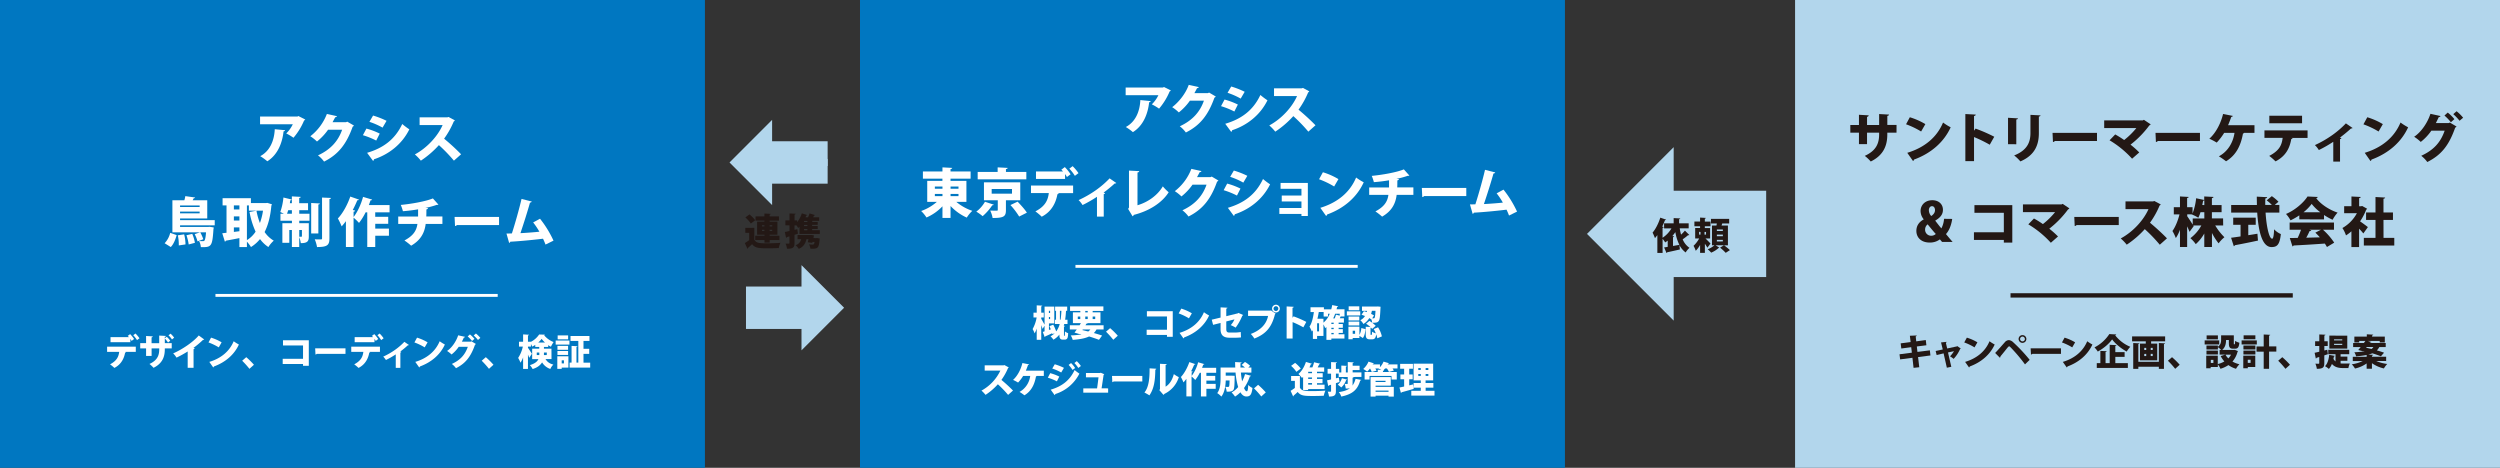 <svg xmlns="http://www.w3.org/2000/svg" viewBox="0 0 2091.23 391.3"><rect x="0" y="0" width="2091.23" height="391.3" fill="#333333" stroke="none"/><defs><style>.cls-1{fill:#0077c1;}.cls-2{fill:#b2d6ec;}.cls-3{fill:#fff;}.cls-4,.cls-5,.cls-7,.cls-8{fill:none;stroke-miterlimit:10;}.cls-4,.cls-5{stroke:#b2d6ec;}.cls-4{stroke-width:11.94px;}.cls-5{stroke-width:5.87px;}.cls-6{fill:#231815;}.cls-7{stroke:#fff;stroke-width:2.43px;}.cls-8{stroke:#231815;stroke-width:3.64px;}</style></defs><title>アセット 2</title><g id="レイヤー_2" data-name="レイヤー 2"><g id="レイヤー_1-2" data-name="レイヤー 1"><rect class="cls-1" width="589.67" height="391.3"/><rect class="cls-1" x="719.38" width="589.67" height="391.3"/><rect class="cls-2" x="1501.56" width="589.67" height="391.3"/><path class="cls-3" d="M255.36,100a1.8,1.8,0,0,1-1,.8,54.21,54.21,0,0,1-8.86,14.43,45.1,45.1,0,0,0-6.06-3.61,27.27,27.27,0,0,0,5.48-7.66H217.54V97.5h31.31l.72-.45Zm-16.84,8.91c-.09.49-.53.84-1.33,1-1,9.4-4.77,19.51-13.59,25a45.5,45.5,0,0,0-5.92-4.28c8.15-4.32,11.71-13,12.16-22.54Z"/><path class="cls-3" d="M296.06,105A2.55,2.55,0,0,1,295,106c-5.22,14.61-12,23.21-23.92,29.17a25.56,25.56,0,0,0-5.08-5.21c10.87-5,17-12.29,20.18-21.42H274.41a47.41,47.41,0,0,1-9.26,9.84,35.36,35.36,0,0,0-5.57-4.41,43.07,43.07,0,0,0,13.85-18.66l8.46,1.87a1.57,1.57,0,0,1-1.51.89c-.67,1.43-1.51,2.81-2.18,4.14h11.27l1-.44Z"/><path class="cls-3" d="M306.5,107.56a59.86,59.86,0,0,1,11.14,4.19l-2.94,5.83a65.21,65.21,0,0,0-11.14-4.49Zm.58,20.27c13.27-3.92,23.25-11,29.4-24.1a59.17,59.17,0,0,0,5.92,4.46c-6.1,12.47-17.19,21-29.62,25.07a1.22,1.22,0,0,1-.75,1.3Zm5-31.18a72,72,0,0,1,11.27,4.41l-3.34,5.7a61,61,0,0,0-11-4.85Z"/><path class="cls-3" d="M380.49,100.7a1.81,1.81,0,0,1-.93.9A70.88,70.88,0,0,1,371.49,116a179.87,179.87,0,0,1,14.21,13.05l-6,5.34a132,132,0,0,0-12.56-13,78.13,78.13,0,0,1-15.1,13,39.14,39.14,0,0,0-5-5.21c10.46-5.66,19.19-15.42,23.2-24.55H351V98.17h23.12l1.11-.32Z"/><path class="cls-3" d="M147.77,196.66c-1,3.6-2.45,7.43-4.9,10l-5.16-3.2a19.33,19.33,0,0,0,4.67-8.69Zm31.85-8.16h-29v1.34H174l1.34-.13,3.43.53a7,7,0,0,1-.22,1.56c-.94,14.61-1.79,15.1-10.56,14.92a12.27,12.27,0,0,0-1.47-5.12c1.34.13,2.49.13,3.16.13a1.63,1.63,0,0,0,1.34-.49c.49-.62,1-2.49,1.33-6.9h-4.85a34.9,34.9,0,0,1,2.58,5.79l-4.85,1.78a30.52,30.52,0,0,0-2.36-6.06l4.45-1.51H144.21V167.53h10a23.1,23.1,0,0,0,.8-3.48l8.2,1.16c-.14.4-.49.62-1.2.67l-.85,1.65h12.2v15.23H150.62v1.38h29Zm-30.07,16.8a35.82,35.82,0,0,0-.8-8.47l5.3-.8a36.44,36.44,0,0,1,1.12,8.42ZM167,171.89H150.62v1.29H167Zm-16.39,6.55H167V177H150.62Zm7.22,26.05a35.85,35.85,0,0,0-1.87-7.7l4.85-1.16a32.49,32.49,0,0,1,2.23,7.48Z"/><path class="cls-3" d="M223.65,169.71l3.83,1.2A4.21,4.21,0,0,1,227,172c-.8,8.86-2.63,16.17-5.66,22.09a24.08,24.08,0,0,0,7.66,7.22,23.67,23.67,0,0,0-4.5,5.34,26.92,26.92,0,0,1-7-6.68,30.1,30.1,0,0,1-7.57,6.68,28.07,28.07,0,0,0-3.39-4.5v4.5h-6.28v-7.48c-4.27.85-8.37,1.65-11.31,2.14a1.05,1.05,0,0,1-.85.8l-2.18-7c1.07-.09,2.27-.27,3.56-.4V171.8h-3.29v-6h23.69v4.06h12.65Zm-23.39,2.09h-4.63v3.43h4.63ZM195.63,181v3.47h4.63V181Zm0,13,4.63-.58V190.2h-4.63Zm10.91-22.14v29a22.87,22.87,0,0,0,7.26-7.08,69.63,69.63,0,0,1-5.08-16.44l5.8-1.11a56.63,56.63,0,0,0,2.89,10.33A50.17,50.17,0,0,0,220,176.21H208.19V171.8Z"/><path class="cls-3" d="M250.32,175.81v3h8.56v5.84h-8.56v2.05h8v11c0,4-1,5.7-6.72,5.7a18.68,18.68,0,0,0-1.3-5v8.24h-6.14V192.42H242v10.69H236.2V186.68h8v-2.05H234.6v-5.84h2.85c-1-.53-2.14-1.06-3-1.42a49.86,49.86,0,0,0,2.63-12.16L244,166.9a1,1,0,0,1-1.15.58l-.4,2.5h1.69v-5.71l7.44.41c-.05.49-.4.75-1.3.93V170h7.4v5.83Zm-9.22,0c-.31,1.07-.66,2.05-1,3h4.06v-3Zm11.45,16.61h-2.23V198c.72,0,1.52,0,1.79,0s.44-.09.44-.49Zm15-22.22c0,.44-.4.76-1.25.89v24.19h-6V169.8Zm1.83-4.95,7.48.32c-.09.49-.4.84-1.29,1v32.82c0,5.66-1.74,7.26-10.38,7.26a28,28,0,0,0-1.91-6.46c2.13.09,4.36.09,5.12.09s1-.22,1-.93Z"/><path class="cls-3" d="M325.87,177.64h-12v3.69h10.87v5.88H313.89v4h11.45v6H313.89v9.4h-6.68v-29h-1.38a50,50,0,0,1-5.52,8.86,43.6,43.6,0,0,0-4.55-4.41v24.54h-6.41V185a54,54,0,0,1-3.56,4.36,56.71,56.71,0,0,0-3.17-6.64c3.92-4,8-11.31,10.38-18.3l7.26,2.54c-.18.4-.67.62-1.38.58-1.11,2.71-2.4,5.43-3.78,8.1l2,.54c-.13.44-.53.8-1.34.89v4.45c3.21-4,6.24-10.6,7.93-16.83l7.62,2.27a1.21,1.21,0,0,1-1.34.58c-.44,1.29-.93,2.62-1.42,4h17.32Z"/><path class="cls-3" d="M370.08,187.3h-14c-.94,7.53-4.19,13.59-12.16,18.22a52,52,0,0,0-5.61-4.37c7-3.74,10.06-7.83,10.86-13.85H333.11v-6.19h16.62v-6c-3.65.63-8.33,1.25-12.7,1.56a35.78,35.78,0,0,0-1.78-5.25c8.6-.81,20.71-2.9,26.86-5.44l4.63,5.17c-.27.22-.67.22-1.42.22a69.13,69.13,0,0,1-9.49,2.54l2.18.13c-.09.54-.44,1-1.33,1.16,0,2.18,0,4-.09,5.88h13.49Z"/><path class="cls-3" d="M380.26,181.47h37.19v6.77H382.22a2.36,2.36,0,0,1-1.6.84Z"/><path class="cls-3" d="M456.32,204.58c-.71-1.87-1.38-3.47-2.09-4.9-9.94,1.21-20.85,2.19-27.35,2.5a1.31,1.31,0,0,1-1,1l-2.22-7.84c1.29,0,2.85,0,4.54-.09,2.63-8.15,6.15-20.53,8.06-28.86l8.55,2.18a1.5,1.5,0,0,1-1.47.89c-2,7.17-5.16,17.19-8,25.57,4.23-.18,11.75-.76,15.85-1.21a58.92,58.92,0,0,0-5.21-7.75l5.75-3.11A90.25,90.25,0,0,1,463,201.29Z"/><line class="cls-4" x1="1390.3" y1="195.65" x2="1470.46" y2="195.65"/><polygon class="cls-2" points="1400.02 123.09 1400.03 268.2 1327.5 195.65 1400.02 123.09"/><rect class="cls-2" x="1392.08" y="146.47" width="72.2" height="98.34" transform="translate(1232.58 1623.83) rotate(-90)"/><line class="cls-5" x1="641.09" y1="135.9" x2="692.3" y2="135.9"/><polygon class="cls-2" points="645.86 100.26 645.86 171.54 610.24 135.9 645.86 100.26"/><rect class="cls-2" x="646.19" y="107.52" width="35.47" height="56.76" transform="translate(528.03 799.82) rotate(-90)"/><line class="cls-5" x1="675.23" y1="257.43" x2="624.01" y2="257.43"/><polygon class="cls-2" points="670.45 293.06 670.45 221.79 706.08 257.42 670.45 293.06"/><rect class="cls-2" x="634.66" y="229.04" width="35.47" height="56.76" transform="translate(909.81 -394.97) rotate(90)"/><path class="cls-6" d="M631,190.57v9.94c1.58,3,4.6,3,10.59,3,3.73,0,8.13-.12,11.24-.4a20.52,20.52,0,0,0-1.4,4.37c-2.42.13-5.74.22-8.85.22-7.57,0-10.84-.06-13.47-3.45-1.18,1.15-2.39,2.24-3.45,3.11a.64.64,0,0,1-.47.71l-2.14-4.75a43,43,0,0,0,3.63-2.45v-6.09h-3.23v-4.16Zm-4.1-11.21a27.34,27.34,0,0,1,4.84,4.85L628.06,187a26.75,26.75,0,0,0-4.57-5.12Zm12.51,6v-.81H632V181h7.42v-2.39l5.28.28c0,.34-.28.55-.9.65V181h7.8v3.6h-7.8v.81h6.49v10.93h-6.49v.87H652v3.63h-8.14v2.11h-4.38v-2.11h-7.76v-3.63h7.76v-.87h-6.17V185.36Zm-2,3.1v.9h2v-.9Zm0,4.72h2v-.93h-2Zm8.54-4.72h-2.15v.9H646Zm0,4.72v-.93h-2.15v.93Z"/><path class="cls-6" d="M679.38,192.56h6.4v3.11h-17v-6c-.37.38-.74.72-1.11,1.06-.32-.56-.84-1.43-1.37-2.21H664.6v3.73l2.33-.59.53,3.85-2.86.9v6.86c0,3.2-.65,4.91-6.27,4.82a16.21,16.21,0,0,0-1.21-4.32c1.09,0,2.27,0,2.7,0s.53-.12.53-.56v-5.49l-2.21.65a.79.79,0,0,1-.62.62l-1-4.94c1.08-.21,2.42-.5,3.88-.84v-4.72h-3.42v-4.13h3.42v-5.8l5.15.21c0,.35-.24.59-.9.69v4.9h2.11v1.46a21.08,21.08,0,0,0,3.95-7.36l4.56,1.4c-.09.28-.4.44-.84.4-.18.5-.4,1-.62,1.5h2.08a31.23,31.23,0,0,0,1.28-3.23l4.66,1.36c-.13.25-.41.37-.87.37-.22.47-.5,1-.81,1.5h5.09v3h-5.81v.87H684v2.48h-4.66v.93H684v2.49h-4.66Zm3.26,6.61.84-.09,2.3.44-.19,1c-.68,7.39-1.46,7.64-7.73,7.51a8.5,8.5,0,0,0-1.15-3.6c1.24.13,2.46.16,3,.16,1.11,0,1.36-.34,1.67-2.24h-1.7l-.22.81-3.79-.53c.22-.81.43-1.68.62-2.55H674.6c-.84,3.79-2.82,6.62-6.43,8.08a16.53,16.53,0,0,0-2.7-3.08,6.87,6.87,0,0,0,4.75-5h-3.07V196.6H678l.87-.07,2.05.41c-.1.31-.38,1.89-.47,2.23Zm-7.26-13.47v-.87h-2.83v.87Zm0,3.41v-.93h-2.83v.93Zm-2.83,2.49v1h2.83v-1Z"/><path class="cls-6" d="M1405.07,191a43.94,43.94,0,0,0,1.12,5.28,32.2,32.2,0,0,0,3.23-3.38l3.72,3.69a1,1,0,0,1-.65.19,2.42,2.42,0,0,1-.46-.06,40.48,40.48,0,0,1-4.48,3.45,15.69,15.69,0,0,0,5.69,7.14,16,16,0,0,0-3.2,3.88,18.22,18.22,0,0,1-5.22-6.21l.38,3.69c-3.89.9-7.92,1.8-10.62,2.36a.75.75,0,0,1-.56.59l-2-4.66c.87-.12,1.89-.27,3-.46v-5.22c-.68.53-1.37,1.06-2.08,1.52a33.53,33.53,0,0,0-2.2-3.07v11.83h-4.38V196.66c-.65.9-1.31,1.76-2,2.54a41.91,41.91,0,0,0-2-4.63c2.46-2.76,5-7.73,6.46-12.51l4.88,1.68c-.13.28-.44.43-.93.37-.69,1.83-1.49,3.66-2.33,5.43l1.21.41a1,1,0,0,1-.93.62v8.32a23.66,23.66,0,0,0,7.45-7.86H1392v-4.19h8v-4.41l5.5.28c0,.38-.28.56-.94.69v3.44h8V191Zm-5.62,14.75,5.31-.93a39.44,39.44,0,0,1-3.35-10.68,36.83,36.83,0,0,1-2.49,3.32l1.46.31c-.06.31-.34.56-.93.66Z"/><path class="cls-6" d="M1426.61,199.45c1.34,1.3,3.6,3.6,4.2,4.25l-2.58,3.48c-.5-.9-1.28-2.11-2.11-3.29v7.61h-4v-6.65a21.73,21.73,0,0,1-3.63,4.94,23.73,23.73,0,0,0-1.86-4.16,23.87,23.87,0,0,0,4.72-6.18H1418v-8.73h4.1v-1.46h-4.75v-3.94h4.75V182l4.85.28c0,.31-.28.49-.87.59v2.48h4.72v3.94h-4.72v1.46h4.41v8.73Zm-5.34-5.5v2.27h1.18V194Zm5.81,2.27V194h-1.27v2.27Zm18.32,9h-3.26a41.7,41.7,0,0,1,4.9,4l-3.5,2.27a40.48,40.48,0,0,0-4.72-4.32l3.23-2h-7l3.17,2a1.11,1.11,0,0,1-.56.22,21.35,21.35,0,0,1-6.27,3.95,28.82,28.82,0,0,0-2.89-2.83,19.48,19.48,0,0,0,5.65-3.35h-2.08V188.64h3.72a16.48,16.48,0,0,0,.32-1.73h-4.91v-3.82h15.24v3.82h-5.8c-.16.55-.37,1.14-.56,1.73h5.31Zm-4.25-12v-1.3h-5v1.3Zm0,4.35v-1.31h-5v1.31Zm0,4.37v-1.3h-5V202Z"/><path class="cls-3" d="M89.59,294.31V290h24v4.31h-8.83l.66.18a.75.75,0,0,1-.75.43c-.79,4.46-3,9.81-9,12.84a31.85,31.85,0,0,0-3.62-3c5.71-3,7.17-6.47,7.66-10.45Zm20.5-9.14a13.36,13.36,0,0,0-1.06-1.7v2.79H92.45V282h15.39a7.37,7.37,0,0,0-1-1l2-1.52a25.41,25.41,0,0,1,3.32,4.1Zm4.52-.67a24.87,24.87,0,0,0-3.15-4.1l1.88-1.42a26.36,26.36,0,0,1,3.34,4Z"/><path class="cls-3" d="M140.55,286.54a20.74,20.74,0,0,0-2.68-3.37v3.88h5.77v4.41h-5.77c0,4.46-.3,11.75-9.44,16.21a25,25,0,0,0-3.4-3.22c8-3.64,8.17-9,8.17-13h-6.38v6.28H122.2v-6.28h-4.91v-4.41h4.91v-6l5.59.34c0,.33-.33.72-1,.85v4.85h6.38v-6.37l5.65.3c0,.37-.34.64-1,.76V283l1.67-1.27A19.22,19.22,0,0,1,142.4,285Zm3.31-2.58a19.09,19.09,0,0,0-2.92-3.47l1.73-1.39a18.68,18.68,0,0,1,3,3.37Z"/><path class="cls-3" d="M157,294a91.46,91.46,0,0,1-9.35,5.16,18.08,18.08,0,0,0-2.8-3.55c7.75-3.37,16.86-9.6,21.41-15l4.56,3.34a1.16,1.16,0,0,1-1,.36,78.7,78.7,0,0,1-8,6.71l1.09.37a1.08,1.08,0,0,1-1,.66v15.61H157Z"/><path class="cls-3" d="M176.54,282.44a39.27,39.27,0,0,1,8.84,3.92L183,290.58a46.91,46.91,0,0,0-8.59-4.13Zm-1.45,20.28c10-3,16.94-9,20.4-17.27a32,32,0,0,0,4.34,2.73c-3.76,8.26-11,14.76-20.89,18.37a1.16,1.16,0,0,1-.57.82Z"/><path class="cls-3" d="M206,298.78a63.19,63.19,0,0,1,6.41,6.34l-3.76,3.4a73.66,73.66,0,0,0-6.08-6.77Z"/><path class="cls-3" d="M258.31,284.62V306h-4.83v-1.52h-17v-4.37h17V289H236.72v-4.38Z"/><path class="cls-3" d="M263.64,291.37H289V296H265a1.62,1.62,0,0,1-1.1.58Z"/><path class="cls-3" d="M293.82,294.31V290h24v4.31H309l.67.18a.77.77,0,0,1-.76.43c-.79,4.46-3,9.81-9,12.84a32.61,32.61,0,0,0-3.61-3c5.7-3,7.16-6.47,7.65-10.45Zm20.49-9.14a13.36,13.36,0,0,0-1.06-1.7v2.79H296.67V282h15.4a7.39,7.39,0,0,0-1-1l2-1.52a25.88,25.88,0,0,1,3.31,4.1Zm4.53-.67a25.52,25.52,0,0,0-3.16-4.1l1.88-1.42a25.79,25.79,0,0,1,3.34,4Z"/><path class="cls-3" d="M342.07,288.57a.9.9,0,0,1-.88.25,82.19,82.19,0,0,1-6.37,5.25,8.27,8.27,0,0,1,.88.3.89.89,0,0,1-.79.52v12.84h-3.86V296.44a72.35,72.35,0,0,1-8.23,4.7,13.94,13.94,0,0,0-2.25-2.82,60.4,60.4,0,0,0,10.05-5.8,52.37,52.37,0,0,0,7.63-6.59Z"/><path class="cls-3" d="M348.84,282.44a39.27,39.27,0,0,1,8.84,3.92l-2.43,4.22a46.6,46.6,0,0,0-8.59-4.13Zm-1.45,20.28c10-3,16.94-9,20.4-17.27a32,32,0,0,0,4.34,2.73c-3.76,8.26-11,14.76-20.89,18.37a1.16,1.16,0,0,1-.57.82Z"/><path class="cls-3" d="M398.09,287.72a1.77,1.77,0,0,1-.76.64C393.62,299,389,304.15,381.42,308a17,17,0,0,0-3.47-3.56c6.9-3.19,11-7.44,13.37-14.33h-7.6a28.64,28.64,0,0,1-6,6.41,24.08,24.08,0,0,0-3.76-2.95c3.91-2.58,7.62-7.86,9.29-13.09l5.77,1.28a1.1,1.1,0,0,1-1,.61c-.46,1-1.19,2.52-1.65,3.43h7.29l.67-.3Zm-5-8a26.31,26.31,0,0,1,3.79,3.73l-2,1.79a26.93,26.93,0,0,0-3.68-3.82Zm5-.76a24.2,24.2,0,0,1,3.73,3.7l-2,1.73a26.79,26.79,0,0,0-3.59-3.76Z"/><path class="cls-3" d="M406.37,298.78a63.19,63.19,0,0,1,6.41,6.34l-3.76,3.4a73.66,73.66,0,0,0-6.08-6.77Z"/><path class="cls-3" d="M461.33,300.38h-5c1.76,2.86,3.92,3.86,6.56,4.62a10.19,10.19,0,0,0-2.52,3.64,12.87,12.87,0,0,1-6.92-5.52c-1.37,2.24-3.74,4.28-7.9,5.58a15.23,15.23,0,0,0-2.34-3.28c4.31-1.3,6.29-3.09,7.17-5h-5.22v-8.77h5.92v-1.46h-3.34v-1.7a19.55,19.55,0,0,1-2.52,1.46c-.28-.64-.67-1.46-1.1-2.22v2.19h-2.49v1c.79,1.06,2.86,4.28,3.28,5l-2.21,3.4c-.25-.76-.64-1.73-1.07-2.73v12h-4.06v-9.65a20.37,20.37,0,0,1-2.19,4.46,24.45,24.45,0,0,0-1.95-4,28,28,0,0,0,3.92-9.47h-3.22v-4.07h3.44v-6.13l4.94.27c0,.3-.27.51-.88.61v5.25h2.49v.06a18.5,18.5,0,0,0,6.87-6.13l4.79.15a.76.76,0,0,1-.6.51,19.21,19.21,0,0,0,7.92,5.68,25.11,25.11,0,0,0-2.25,3.92,17.74,17.74,0,0,1-2.3-1.34v1.49H455v1.46h6.29ZM449,297h2.13v-2.12H449Zm6.9-10.47a18.5,18.5,0,0,1-2.83-3.1,17.85,17.85,0,0,1-2.85,3.1Zm1.51,8.35H455V297h2.34Z"/><path class="cls-3" d="M464.81,288.27v-3.43h11.51v3.43ZM475.47,298v9.47h-5.62v1.06h-3.67V298Zm-.27-8.69v3.28h-8.9V289.3Zm-8.9,7.59v-3.28h8.9v3.28Zm8.93-16.33v3.28h-8.75v-3.28Zm-3.49,20.86h-1.89V304h1.89Zm16.36,1.91h5.59v4.16H476.47v-4.16h1.64v-14l4.95.28c0,.3-.27.51-.85.6v13.09h1.55v-18.1h-6.53v-4.16h15.85v4.16h-5v6.56h4.8V296h-4.8Z"/><line class="cls-7" x1="180.23" y1="247.1" x2="416.32" y2="247.1"/><path class="cls-3" d="M979.41,75.66a1.77,1.77,0,0,1-1,.8,54.73,54.73,0,0,1-8.86,14.43,45.1,45.1,0,0,0-6.06-3.61A27.48,27.48,0,0,0,969,79.62H941.6V73.21h31.31l.71-.45Zm-16.83,8.91c-.09.49-.54.84-1.34,1-1,9.4-4.77,19.51-13.58,24.95a45,45,0,0,0-5.93-4.28c8.15-4.32,11.72-13,12.16-22.54Z"/><path class="cls-3" d="M1017,80.73a2.54,2.54,0,0,1-1.12.94c-5.21,14.61-12,23.21-23.92,29.17a25.24,25.24,0,0,0-5.07-5.21c10.86-5,17-12.29,20.17-21.42H995.35a47.48,47.48,0,0,1-9.27,9.84,35.27,35.27,0,0,0-5.56-4.41c5.65-4.32,11.31-11.4,13.85-18.66l8.46,1.87a1.59,1.59,0,0,1-1.51.89c-.67,1.43-1.52,2.81-2.19,4.14h11.27l1-.44Z"/><path class="cls-3" d="M1024.32,83.27a59.86,59.86,0,0,1,11.14,4.19l-2.94,5.83a65.21,65.21,0,0,0-11.14-4.49Zm.58,20.27c13.27-3.92,23.25-11,29.4-24.1a59.17,59.17,0,0,0,5.92,4.46c-6.1,12.47-17.19,21-29.62,25.07a1.22,1.22,0,0,1-.75,1.3Zm5-31.18a72,72,0,0,1,11.27,4.41l-3.34,5.7a61,61,0,0,0-11-4.85Z"/><path class="cls-3" d="M1095.2,76.41a1.83,1.83,0,0,1-.94.9,70.84,70.84,0,0,1-8.06,14.43,183.46,183.46,0,0,1,14.21,13.05l-6,5.34a130.87,130.87,0,0,0-12.56-13,77.84,77.84,0,0,1-15.1,13,39.14,39.14,0,0,0-5-5.21c10.47-5.66,19.2-15.42,23.21-24.55h-19.25V73.88h23.12l1.11-.32Z"/><path class="cls-3" d="M808.4,168.85h-8.46a41,41,0,0,0,13.4,7.52,26.68,26.68,0,0,0-4.63,5.66,42.69,42.69,0,0,1-13.59-9.71v10h-6.76v-9.75A40.7,40.7,0,0,1,775,181.94a30.33,30.33,0,0,0-4.46-5.43,40.52,40.52,0,0,0,13.14-7.66h-8.06V151.3h12.7v-1.87H772v-6h16.35V140l8.15.44c0,.49-.45.81-1.39,1v2h16.8v6h-16.8v1.87H808.4ZM782,156.06v1.79h6.37v-1.79Zm0,6.19v1.83h6.37v-1.83Zm19.77-6.19h-6.64v1.79h6.64Zm0,8v-1.83h-6.64v1.83Z"/><path class="cls-3" d="M831.31,171.21a1.23,1.23,0,0,1-1.29.49,46.15,46.15,0,0,1-8.06,9.13,37.52,37.52,0,0,0-5.3-3.79,27.08,27.08,0,0,0,7.26-8.28Zm27.22-27.39V150H817.82v-6.19h16.7V140l8.37.44c0,.54-.44.85-1.42,1v2.37Zm-5.08,23.69h-12v8.28c0,5.31-1.83,6.55-11.14,6.55a23.57,23.57,0,0,0-2-6.19c1.34,0,3.21.09,4.41.09,1.65,0,1.91,0,1.91-.67v-8.06H823.07v-15h30.38Zm-23.92-9.44V162h17v-3.92Zm23,23.07a62.47,62.47,0,0,0-7.31-9.62l6-2.85c2.59,2.72,6.11,6.55,7.75,9.22Z"/><path class="cls-3" d="M862.41,161.5v-6.28h35.24v6.32h-13l1,.27a1.15,1.15,0,0,1-1.12.62c-1.16,6.55-4.45,14.39-13.14,18.84a48,48,0,0,0-5.3-4.45c8.38-4.37,10.51-9.49,11.23-15.32Zm30.07-13.41a19,19,0,0,0-1.56-2.49v4.09H866.6v-6.28h22.58a11.15,11.15,0,0,0-1.42-1.42l2.94-2.23a37,37,0,0,1,4.85,6Zm6.64-1a36.28,36.28,0,0,0-4.64-6l2.77-2.1a38.74,38.74,0,0,1,4.9,5.84Z"/><path class="cls-3" d="M933.78,153.08a1.32,1.32,0,0,1-1.29.36,121.11,121.11,0,0,1-9.36,7.7,11.48,11.48,0,0,1,1.29.45,1.3,1.3,0,0,1-1.15.75v18.84h-5.66V164.62a107.43,107.43,0,0,1-12.07,6.9,20.49,20.49,0,0,0-3.3-4.14A89.24,89.24,0,0,0,917,158.87a77,77,0,0,0,11.18-9.67Z"/><path class="cls-3" d="M951.49,171.7c8.9-2.63,16.83-8.38,21.2-15.81a40.18,40.18,0,0,0,4.9,4.94c-5.61,8.86-16.39,15.72-29.22,18.93a1.66,1.66,0,0,1-1,1.16l-3.69-6.15.71-1.2V142.7l8.55.45c0,.53-.44,1-1.42,1.15Z"/><path class="cls-3" d="M1019.19,151a2.64,2.64,0,0,1-1.11.94c-5.21,14.6-12,23.2-23.92,29.17a25.3,25.3,0,0,0-5.08-5.21c10.87-5,17-12.29,20.18-21.43H997.54a47.45,47.45,0,0,1-9.26,9.85,35.36,35.36,0,0,0-5.57-4.41,43.09,43.09,0,0,0,13.86-18.66l8.46,1.87a1.62,1.62,0,0,1-1.52.89c-.66,1.42-1.51,2.8-2.18,4.14h11.27l1-.45Z"/><path class="cls-3" d="M1026.52,153.57a59.05,59.05,0,0,1,11.13,4.19l-2.94,5.83a65.9,65.9,0,0,0-11.13-4.5Zm.58,20.27c13.27-3.92,23.25-11,29.39-24.1a60.73,60.73,0,0,0,5.93,4.45c-6.1,12.47-17.19,21-29.62,25.08a1.2,1.2,0,0,1-.76,1.29Zm5-31.18a71,71,0,0,1,11.27,4.41l-3.35,5.7a60.27,60.27,0,0,0-11-4.86Z"/><path class="cls-3" d="M1094,153v27.7h-5.35v-1.74h-18.48V174h18.48v-5.48h-16.48v-4.94h16.48v-5.66h-17.46V153Z"/><path class="cls-3" d="M1106.59,144.08a57.64,57.64,0,0,1,13,5.75L1116,156a70,70,0,0,0-12.61-6.06Zm-2.14,29.76c14.65-4.46,24.85-13.14,29.93-25.35a45.25,45.25,0,0,0,6.37,4c-5.52,12.12-16.08,21.65-30.64,26.95a1.69,1.69,0,0,1-.85,1.2Z"/><path class="cls-3" d="M1182.29,163h-14c-.93,7.53-4.18,13.59-12.16,18.22a52,52,0,0,0-5.61-4.37c7-3.74,10.07-7.83,10.87-13.85h-16.08v-6.19h16.61v-6c-3.65.63-8.32,1.25-12.69,1.56a35.78,35.78,0,0,0-1.78-5.25c8.59-.81,20.71-2.9,26.86-5.44l4.63,5.17c-.27.22-.67.22-1.43.22a69.38,69.38,0,0,1-9.48,2.54l2.18.13c-.09.54-.45,1-1.34,1.16,0,2.18,0,4-.09,5.88h13.5Z"/><path class="cls-3" d="M1189.35,157.18h37.19V164h-35.23a2.36,2.36,0,0,1-1.6.84Z"/><path class="cls-3" d="M1262.29,180.29c-.71-1.87-1.38-3.47-2.09-4.9-9.93,1.21-20.85,2.19-27.35,2.5a1.28,1.28,0,0,1-1,1L1229.6,171c1.29,0,2.85-.05,4.54-.09,2.63-8.15,6.15-20.53,8.06-28.86l8.56,2.18a1.52,1.52,0,0,1-1.48.89c-2,7.17-5.16,17.19-8,25.57,4.23-.18,11.76-.76,15.85-1.21a58,58,0,0,0-5.21-7.75l5.75-3.11A90.75,90.75,0,0,1,1269,177Z"/><path class="cls-3" d="M890,280c0,.82,0,.91.22.91.39,0,.48,0,.54-.88,0-.45.06-1.49.09-2.76a9.55,9.55,0,0,0,2.64,1.43c-.15,3.21-.24,5.4-3,5.4H889c-2.82,0-2.82-2.4-2.82-4.25a17.14,17.14,0,0,1-5,4.31,17.79,17.79,0,0,0-2.43-2.85,14.91,14.91,0,0,0,3.52-2.61l-1.94.81a6.8,6.8,0,0,0-.22-.75c-2.12,1-4.25,2-5.73,2.58a.71.71,0,0,1-.49.63l-1.64-4.34c.46-.12,1-.27,1.52-.45v-4.71l-1.67,2.64c-.25-.85-.64-2-1.1-3.19v12.33H867.2v-9.47a22.17,22.17,0,0,1-1.73,4.1,24.35,24.35,0,0,0-1.7-3.62,30.13,30.13,0,0,0,3.37-9.71H864.5v-4h2.7v-6.13l4.61.24c0,.3-.24.51-.82.61v5.28h2.13v4H871v1.15c.61,1,2.1,3.68,2.77,4.89V256.45h8.14v14.09h-4.47V276l1.55-.51c-.39-.94-.79-1.86-1.15-2.67l3.21-1.25a45,45,0,0,1,2.46,5.65,18.29,18.29,0,0,0,2.92-6.17h-4v-3.61h.94V260h-.79v-3.55H892.7V260h-1a66.9,66.9,0,0,1-.73,7.44h2v3.61h-2.74c-.12.49-.24,1-.39,1.46l1,.06c0,.31-.27.52-.85.61ZM878.4,260h-1v1.82h1Zm-1,6.92h1v-1.73h-1Zm9.2.49h.58a66.56,66.56,0,0,0,.67-7.44h-1.25Z"/><path class="cls-3" d="M923.15,275.58h-5.92a15.26,15.26,0,0,1-2.22,3c2.64.73,5,1.46,6.89,2.1l-2.61,3.58c-2.18-.85-5.07-1.85-8.29-2.82-3.37,1.64-7.77,2.4-13.69,2.88a13,13,0,0,0-1.67-3.76,55,55,0,0,0,9-.88l-1.43-.37-.12.18-4.28-1.27c.57-.76,1.24-1.67,1.91-2.64h-5.83v-3.52h8.2c.36-.61.73-1.19,1.09-1.77h-6.71v-9h6.22v-1.22h-8.59v-3.79h27.88v3.79H914v1.22h6.53v9H909.85c-.15.28-.43.43-1,.4l-.85,1.37h15.15Zm-21.59-10.81v2.12h2.09v-2.12Zm4.19,10.81-.37.54,4.92,1.19a8.93,8.93,0,0,0,1.8-1.73Zm2.06-15.46v1.22h2.07v-1.22Zm0,6.77h2.07v-2.12h-2.07Zm8.35-2.12H914v2.12h2.12Z"/><path class="cls-3" d="M928.61,274.49a63.19,63.19,0,0,1,6.41,6.34l-3.77,3.4a72.08,72.08,0,0,0-6.07-6.77Z"/><path class="cls-3" d="M981,260.33v21.38h-4.83v-1.52h-17v-4.37h17V264.71H959.37v-4.38Z"/><path class="cls-3" d="M988.13,258.15a39.27,39.27,0,0,1,8.84,3.92l-2.43,4.22a46.7,46.7,0,0,0-8.6-4.13Zm-1.46,20.28c10-3,17-9,20.41-17.27a30.82,30.82,0,0,0,4.34,2.73c-3.77,8.26-11,14.76-20.89,18.37a1.15,1.15,0,0,1-.58.82Z"/><path class="cls-3" d="M1039.86,263.49a1.07,1.07,0,0,1-.67.58,46,46,0,0,1-5.59,10,27,27,0,0,0-4.1-2.1,16.91,16.91,0,0,0,3.1-4.82l-6.83,1.73v6.31c0,2.16.6,3,2.76,3h4.71a34,34,0,0,0,4.67-.46c0,1.34.09,3.25.19,4.5a40.57,40.57,0,0,1-4.77.27h-4.86c-5.22,0-7.47-2.31-7.47-7.07v-5.29l-6.26,1.58-1.12-4.31,7.38-1.76v-8.53l5.71.27c0,.42-.4.67-.94.79v6.31l9.71-2.39.43-.37Z"/><path class="cls-3" d="M1044,259.79h18.82l.28-.18,4,2.79a2.31,2.31,0,0,1-.61.49c-2.85,11.35-7.93,16.6-17.22,20.31a25,25,0,0,0-3-3.86c8-3,13.08-8.07,14.48-15.09H1044Zm23.32-4.89a3.25,3.25,0,1,1-3.25,3.25A3.26,3.26,0,0,1,1067.28,254.9Zm2,3.25a2,2,0,1,0-2,2A2,2,0,0,0,1069.31,258.15Z"/><path class="cls-3" d="M1090.25,273.82a75.53,75.53,0,0,0-9-4.38v13.73h-5V256.33l5.92.3c0,.36-.3.7-1,.82v8.38l.88-1.21a90.47,90.47,0,0,1,10.66,4.64Z"/><path class="cls-3" d="M1124.61,279.62v3.58h-10.94v1.12h-4.13V273.63a10.68,10.68,0,0,1-1.06.82,25.3,25.3,0,0,0-1.43-3.12V281h-5.31v2.49h-3.52v-7.28c-.27.39-.55.78-.85,1.15a38.09,38.09,0,0,0-2-4.16c1.89-2.58,3-7.29,3.68-12.15h-2.83v-4h11.21v1.7h6.16c.31-1.16.58-2.34.79-3.56l5,1a.82.82,0,0,1-.88.51c-.15.67-.3,1.34-.48,2h6.65v6h-2.83a1.82,1.82,0,0,1-.45.06c-.19.45-.43,1-.67,1.49h3.46v3.61h-4.43V271h3.52v3.19h-3.52v1.12h3.52v3.19h-3.52v1.13Zm-21.23-2.4v-6.8h-1.64v6.8Zm3.67-10.57v3.25a17.66,17.66,0,0,0,5.26-7.47h-1.4v2.34h-3.7V261h-4.07c-.31,1.92-.67,3.8-1.13,5.62Zm8.57,4.34v-1.06h-1.95V271Zm0,4.31v-1.12h-1.95v1.12Zm-1.95,3.19v1.13h1.95v-1.13Zm7-16.06h-3.83a33.39,33.39,0,0,1-1.64,3.89h1.31c.39-1,.79-2.22,1-3.13l3.13.85Z"/><path class="cls-3" d="M1137.84,260.43v3.43h-11.21v-3.43Zm-.7,12.81v6.95a14.24,14.24,0,0,0,1.61-5.8l3.49.94c-.28,2.74-.79,5.56-2.22,7.44l-2.88-1.85v1.79h-5.62v1.07h-3.58V273.24Zm-.09-8.47v3.28h-9v-3.28Zm-9,7.47V269h9v3.28Zm9-16v3.28h-8.9v-3.28Zm-3.53,23v-2.58h-2v2.58Zm13.7-12c-.52-.37-1.16-.76-1.85-1.16a13.9,13.9,0,0,1-4.92,4.95,11.22,11.22,0,0,0-2.58-3.18,10,10,0,0,0,3.94-3.5c-1-.39-2-.79-2.91-1.06l2-3c.76.22,1.55.49,2.37.76.09-.33.18-.7.24-1h-4.22v-3.64h12.36l.91-.06,2.28.24-.09,1.15c-.3,6.93-.64,9.78-1.46,10.78-.94,1.25-2,1.52-5.52,1.43a9.45,9.45,0,0,0-.58-2.67Zm5.49,6.53a23.52,23.52,0,0,1,3.22,7.62l-3.85,1.58a17.33,17.33,0,0,0-.88-3.34c-.43,3.31-1.46,4.22-3.5,4.22H1146c-3,0-3.58-1.22-3.58-4.68v-5.86l3.89.21a28.32,28.32,0,0,0-3.59-2.73l2.77-2.34a23.06,23.06,0,0,1,5.28,4.1l-3,2.58a12.21,12.21,0,0,0-.91-1.06,1.72,1.72,0,0,1-.42.12v5c0,.88,0,.94.3.94h.46c.33,0,.45-.3.51-2.73a9.76,9.76,0,0,0,3.13,1.46,24.21,24.21,0,0,0-1.73-3.62Zm-3.7-7.5a.92.92,0,0,0,.79-.37c.33-.45.58-2.06.79-5.92h-3c-.18.82-.39,1.7-.67,2.58a20.53,20.53,0,0,1,2.43,1.31l-1.49,2.4Z"/><path class="cls-3" d="M843.81,307.35a1.23,1.23,0,0,1-.63.6,48.16,48.16,0,0,1-5.5,9.84,129.33,129.33,0,0,1,9.69,8.9l-4.1,3.64a89,89,0,0,0-8.57-8.89,53.12,53.12,0,0,1-10.29,8.86,27.27,27.27,0,0,0-3.43-3.55A37.46,37.46,0,0,0,836.8,310H823.68v-4.4h15.76l.76-.22Z"/><path class="cls-3" d="M873.15,310.08v4.37h-5.92a.72.72,0,0,1-.64.4c-1.12,6.28-3.58,12.17-9.66,15.82a37,37,0,0,0-4.1-2.83,17.81,17.81,0,0,0,8.93-13.39h-5.89a33.46,33.46,0,0,1-4.25,5.56,38.67,38.67,0,0,0-4.22-2.22c3.89-3.4,6.68-9.17,7.83-14.12l5.59,1.13a.92.92,0,0,1-.91.54c-.33,1-1.06,3-1.82,4.74Z"/><path class="cls-3" d="M878.5,312.14a40.74,40.74,0,0,1,7.59,2.86l-2,4a43.74,43.74,0,0,0-7.59-3.07Zm.4,13.82c9.05-2.67,15.85-7.47,20-16.43a41.83,41.83,0,0,0,4,3,33.88,33.88,0,0,1-20.2,17.09.83.83,0,0,1-.51.89Zm3.4-21.26a49,49,0,0,1,7.68,3l-2.28,3.89a40.91,40.91,0,0,0-7.5-3.31Zm13.63-1a21.92,21.92,0,0,1,3.4,4.16l-2.15,1.61a28.55,28.55,0,0,0-3.28-4.22Zm4.8-1.61a28.3,28.3,0,0,1,3.43,4.07L902,307.8a28.31,28.31,0,0,0-3.28-4.13Z"/><path class="cls-3" d="M926.94,324.87v3.58H906.17v-3.58h11.51c.43-2.64.91-6.71,1.22-9.26H908.39V312h11.72l.67-.21,2.92,1.28a1,1,0,0,1-.55.51c-.4,2.77-1.25,8.5-1.7,11.27Z"/><path class="cls-3" d="M930.19,314.48h25.35v4.62h-24a1.59,1.59,0,0,1-1.09.57Z"/><path class="cls-3" d="M967.24,308.44a.83.83,0,0,1-.82.73c-.12,9-1,15.82-4.95,21.56-1.06-.7-2.85-1.73-4.16-2.4,3.83-4.62,4.37-12.63,4.31-20.22Zm7.77,15c3.62-2.16,5.71-6.1,6.9-10.51a26.8,26.8,0,0,0,4.16,2.55,22.93,22.93,0,0,1-12.06,14,2.49,2.49,0,0,1-.79.82l-3.46-4,.55-.73V304.31l5.64.27c-.06.37-.3.7-.94.82Z"/><path class="cls-3" d="M1017.3,311.87h-8.17v2.52h7.41v4h-7.41v2.73h7.8v4.1h-7.8v6.41h-4.55V311.87h-1a34.38,34.38,0,0,1-3.76,6,29.65,29.65,0,0,0-3.1-3v16.73H992.4V316.88a36,36,0,0,1-2.43,3,39,39,0,0,0-2.16-4.53c2.68-2.73,5.44-7.71,7.08-12.48l5,1.73c-.12.28-.46.43-.94.4-.76,1.85-1.64,3.7-2.58,5.52l1.36.37c-.09.3-.36.54-.91.61v3a33.81,33.81,0,0,0,5.41-11.48l5.19,1.55a.82.82,0,0,1-.91.4c-.31.88-.64,1.79-1,2.7h11.81Z"/><path class="cls-3" d="M1038,311.63A70.88,70.88,0,0,0,1039,319a28.78,28.78,0,0,0,2.46-6.08l5,1.43c-.09.3-.42.49-.94.46a37.41,37.41,0,0,1-4.89,9.77c.7,1.7,1.49,2.71,2.25,2.74s1.09-1.58,1.27-5.32a10.79,10.79,0,0,0,3.53,2.52c-.7,5.83-2.07,7.14-5.08,7.14-2.33,0-3.91-1.7-5-3.52a26.1,26.1,0,0,1-4.5,3.61,23.81,23.81,0,0,0-2.88-3.46,20.49,20.49,0,0,0,5.49-4.53,58.27,58.27,0,0,1-2.18-12.11h-8.23v2.61h4.25l.94,0,2.28.09c0,.33,0,.85,0,1.27-.09,6.66-.28,9.48-1,10.48s-1.76,1.61-5.67,1.52a10.42,10.42,0,0,0-1.19-4.07c.94.09,1.79.12,2.28.12a1,1,0,0,0,.88-.39c.27-.37.4-1.73.46-5h-3.22c-.15,4.43-.94,10-3.65,13.45a17.42,17.42,0,0,0-3.46-2.89c2.61-3.49,2.8-8.68,2.8-12.6v-8.8h12.29c-.09-1.55-.12-3.07-.12-4.59l5.47.31c0,.36-.34.57-1,.66,0,1.19,0,2.4,0,3.62h3.79a29.9,29.9,0,0,0-2.79-2.13l2.76-2.55a24.8,24.8,0,0,1,4.31,3.22l-1.52,1.46h2.59v4.22Z"/><path class="cls-3" d="M1052.4,321.89a64.29,64.29,0,0,1,6.41,6.35l-3.77,3.4a72.08,72.08,0,0,0-6.07-6.77Z"/><path class="cls-3" d="M1087.35,314.54v9.72c1.55,2.88,4.49,2.88,10.35,2.88,3.65,0,8-.12,11-.39a20.42,20.42,0,0,0-1.36,4.28c-2.37.12-5.62.21-8.66.21-7.41,0-10.59-.06-13.18-3.37-1.15,1.13-2.33,2.19-3.37,3a.64.64,0,0,1-.45.7l-2.1-4.65c1.13-.67,2.37-1.52,3.56-2.4v-5.95H1080v-4.07Zm-4-11a27.2,27.2,0,0,1,4.74,4.74l-3.65,2.76a26.19,26.19,0,0,0-4.46-5Zm6.68,22.71v-11a11.35,11.35,0,0,1-.94.91,28.31,28.31,0,0,0-2.95-3.34c2.64-2.15,5-6.13,6.26-10.08l5,1.52a.83.83,0,0,1-.91.4c-.34.88-.73,1.76-1.13,2.64h2.46a32.74,32.74,0,0,0,1.4-4.28l5.19,1.24c-.12.27-.42.43-.91.43-.33.78-.79,1.73-1.27,2.61h5.43v3.67h-6v1.19h4.77v3.52h-4.77V317h4.61v3.52h-4.61v1.25H1108v3.67h-13.76v.88Zm7.47-14.05v-1.19h-3.22v1.19Zm0,4.73v-1.21h-3.22V317Zm0,4.77v-1.25h-3.22v1.25Z"/><path class="cls-3" d="M1132.28,315.33c0,.34-.28.52-.85.61v4.95a8.86,8.86,0,0,1-.12,1.67,15.48,15.48,0,0,0,2.58-5.68l4.76.91c-.09.31-.33.49-.85.55-2.33,8.05-6.8,11.45-15.82,13.39a11.57,11.57,0,0,0-2.09-3.74c4-.57,7-1.54,9.29-3.24v0a15.42,15.42,0,0,1-3.52.24,13.54,13.54,0,0,0-.85-3.83c.79,0,1.85,0,2.15,0s.4-.09.4-.36v-5.47h-7.56v-2.79h-2.31v3.89l2.46-.61.52,3.7c-1,.34-2,.67-3,1v6.62c0,2.92-.61,4.65-5.77,4.56a15.73,15.73,0,0,0-1.09-4.1c.57,0,1.15.06,1.61.06,1.09,0,1.21,0,1.21-.52v-5.34l-1.76.52a.77.77,0,0,1-.61.6l-1-4.76c.94-.19,2.1-.46,3.37-.73v-4.86h-2.91v-4h2.91v-5.68l4.89.21c0,.34-.24.55-.85.64v4.83h2.76v3H1122v-5.77l4.62.24c0,.3-.24.52-.82.61v4.92h1.61v-8.72l4.95.28c0,.3-.27.51-.88.6v2.22h5.8v3.58h-5.8v2h7.35v3.79Zm-5.47,2.22a.74.74,0,0,1-.76.39,15,15,0,0,1-4.1,6.17,22.07,22.07,0,0,0-2.88-2.31,10.76,10.76,0,0,0,3.4-5.4Z"/><path class="cls-3" d="M1169,304.8v3.43h-4.16a14.47,14.47,0,0,1,1.09,1.76l-4.1,1.09a18.27,18.27,0,0,0-1.67-2.85h-1.54c-.4.45-.79.91-1.19,1.33h.28c0,.34-.28.55-.89.64v1h11.57v6.26H1164v-3h-18.4v3h-4.13v-6.26h11v-1.94l3,.15c-.82-.42-1.76-.88-2.43-1.18l0,0h-2.58a16,16,0,0,1,1,1.82l-4,1.12a16.45,16.45,0,0,0-1.45-2.94H1146a20.49,20.49,0,0,1-2.37,2.64,22.76,22.76,0,0,0-3.31-2.22,17.24,17.24,0,0,0,4.43-6.16l4.56,1.49a.83.83,0,0,1-.82.33l-.25.49h6.08v2.36a14.43,14.43,0,0,0,3-4.67l4.65,1.36a.75.75,0,0,1-.82.37,4.72,4.72,0,0,1-.31.58Zm-18.34,17.82v1h15.24v8.11h-4.4V331h-10.84v.73h-4.19V315.42h16.91v7.2Zm8.32-4.1h-8.32v1h8.32Zm2.52,8.23h-10.84v1h10.84Z"/><path class="cls-3" d="M1182.05,321.56l.49,3.73c-3.68,1.07-7.59,2.16-10.11,2.83a.75.75,0,0,1-.58.57l-1.22-4.55c1.13-.21,2.46-.49,3.92-.82v-6.08h-3.13v-4h3.13v-4.8h-3.34v-4.07h10.69v4.07h-3.1v4.8h2.89v4h-2.89v5.11Zm10.48,5.37h7.41v4h-19.41v-4h7.93v-2.67h-6v-3.89h6v-2.18h-6v-14h16.36v14h-6.34v2.18H1199v3.89h-6.47Zm-6.14-19.07v1.58h2.07v-1.58Zm0,6.62h2.07v-1.61h-2.07Zm8.41-5v-1.58h-2.27v1.58Zm0,5v-1.61h-2.27v1.61Z"/><line class="cls-7" x1="899.61" y1="222.81" x2="1135.7" y2="222.81"/><path class="cls-6" d="M1586.42,111h-7.7v1.43c0,9.66-3.39,17.55-13.85,22.67a36.37,36.37,0,0,0-5-4.72c9.71-4.41,12-10.65,12-17.91V111h-10.11v9.54H1555V111h-7.22v-6.46H1555V96l8.19.49a1.57,1.57,0,0,1-1.42,1.25v6.81h10.11V95.4l8.28.45c0,.53-.49.93-1.42,1.11v7.57h7.7Z"/><path class="cls-6" d="M1597.55,98.08a57.92,57.92,0,0,1,13,5.74L1607,110a68.86,68.86,0,0,0-12.6-6.05Zm-2.13,29.75c14.65-4.45,24.85-13.14,29.93-25.34a44.92,44.92,0,0,0,6.37,4c-5.53,12.12-16.08,21.65-30.65,27a1.7,1.7,0,0,1-.84,1.2Z"/><path class="cls-6" d="M1664.4,121.06a109.38,109.38,0,0,0-13.14-6.41v20.13H1644V95.4l8.68.45c0,.53-.44,1-1.42,1.2v12.3l1.29-1.79a135.06,135.06,0,0,1,15.63,6.82Z"/><path class="cls-6" d="M1679.7,120.61V98.52L1688,99c0,.49-.45.84-1.38,1v20.66Zm27.17-24.09c0,.49-.44.84-1.38,1v13.8c0,9.49-3.07,18.4-15.45,23.7a35.42,35.42,0,0,0-5.21-5c11.49-4.5,13.62-11.76,13.62-18.75V96.07Z"/><path class="cls-6" d="M1716.93,111.17h37.19v6.77h-35.23a2.35,2.35,0,0,1-1.6.85Z"/><path class="cls-6" d="M1799,104a1.62,1.62,0,0,1-1.06.85A81.33,81.33,0,0,1,1782.16,121a75,75,0,0,1,7.31,6.51l-6,5.25a82.21,82.21,0,0,0-18.84-15.41l4.73-4.9a85.07,85.07,0,0,1,7.48,4.68,62.35,62.35,0,0,0,10.2-10h-26.9V100.7h32.33l.89-.49Z"/><path class="cls-6" d="M1803.06,111.17h37.19v6.77H1805a2.33,2.33,0,0,1-1.6.85Z"/><path class="cls-6" d="M1885.85,104.71v6.42h-8.69a1.05,1.05,0,0,1-.93.58c-1.65,9.22-5.26,17.86-14.17,23.2a53.88,53.88,0,0,0-6-4.14c8.11-4.41,12-12.2,13.09-19.64h-8.64a50,50,0,0,1-6.23,8.15,56.85,56.85,0,0,0-6.19-3.25c5.7-5,9.8-13.46,11.49-20.71l8.19,1.64a1.34,1.34,0,0,1-1.33.8c-.49,1.52-1.56,4.41-2.67,6.95Z"/><path class="cls-6" d="M1930.25,115.4l-13.5,0,1,.26a1.12,1.12,0,0,1-1.11.63c-1.2,6.81-4,14-13.18,18.7a49.08,49.08,0,0,0-5.26-4.58c8.51-4.46,10.47-9,11.22-15.06h-15.23v-6.28h36.08Zm-4.59-12.29h-27.39V96.83h27.39Z"/><path class="cls-6" d="M1967.93,107.07a1.3,1.3,0,0,1-1.29.36,119.36,119.36,0,0,1-9.36,7.71,9.91,9.91,0,0,1,1.3.44,1.31,1.31,0,0,1-1.16.76v18.84h-5.66V118.61a105,105,0,0,1-12.07,6.9,20.49,20.49,0,0,0-3.3-4.14,88.53,88.53,0,0,0,14.75-8.51,77.58,77.58,0,0,0,11.18-9.66Z"/><path class="cls-6" d="M1980.22,98.08a57.63,57.63,0,0,1,13,5.74l-3.56,6.19A69.28,69.28,0,0,0,1977,104Zm-2.14,29.75c14.65-4.45,24.85-13.14,29.93-25.34a46.08,46.08,0,0,0,6.37,4c-5.52,12.12-16.08,21.65-30.64,27a1.69,1.69,0,0,1-.85,1.2Z"/><path class="cls-6" d="M2054.87,105.83a2.58,2.58,0,0,1-1.12.93c-5.43,15.59-12.2,23.16-23.34,28.77a25.24,25.24,0,0,0-5.07-5.21c10.11-4.67,16.12-10.91,19.59-21H2033.8a42.65,42.65,0,0,1-8.86,9.4,35.11,35.11,0,0,0-5.53-4.32c5.75-3.79,11.18-11.54,13.63-19.2l8.46,1.87a1.57,1.57,0,0,1-1.51.89c-.67,1.43-1.74,3.7-2.41,5h10.7l1-.45Zm-7.35-11.67a38,38,0,0,1,5.56,5.48l-2.93,2.62a40.55,40.55,0,0,0-5.39-5.61Zm7.39-1.12a35.28,35.28,0,0,1,5.48,5.44l-3,2.54a39.55,39.55,0,0,0-5.26-5.53Z"/><path class="cls-6" d="M1633,183.12c-.71,5.07-2.45,9.62-5.21,12.69,1.65,2,3.56,4.27,5.57,6.59h-8.82c-.58-.71-1.16-1.33-1.83-2.18a13.85,13.85,0,0,1-8.55,2.67c-7.53,0-11.14-4.63-11.14-9.71,0-4.41,2.32-7.57,6.11-9.62v-.18a11,11,0,0,1-2.59-6.9c0-4.54,3.43-9,9.85-9,5.16,0,8.86,3.16,8.86,8,0,3.29-1.56,6.23-6.37,9v.22c1.69,2.14,3.7,4.86,5.08,6.33a20.34,20.34,0,0,0,2.22-8Zm-13.72,12.6c-1.91-2-4.45-5.17-6.81-8.06a5.44,5.44,0,0,0-2.14,4.32,5,5,0,0,0,5.07,5.21A5.43,5.43,0,0,0,1619.25,195.72Zm-5.79-19.82a7.2,7.2,0,0,0,2,4.81c2.23-1.6,3.12-3.07,3.12-4.94,0-1.52-.72-3.3-2.5-3.3S1613.46,174.25,1613.46,175.9Z"/><path class="cls-6" d="M1683.27,171.58v31.36h-7.08v-2.23h-25v-6.42h25V178H1651.6v-6.41Z"/><path class="cls-6" d="M1731,174.3a1.65,1.65,0,0,1-1.07.84,81.31,81.31,0,0,1-15.72,16.17,74.64,74.64,0,0,1,7.3,6.5l-6,5.26a82.17,82.17,0,0,0-18.84-15.41l4.72-4.9a81.4,81.4,0,0,1,7.48,4.68,62.37,62.37,0,0,0,10.2-10h-26.9V171h32.34l.89-.49Z"/><path class="cls-6" d="M1735.12,181.47h37.2v6.77h-35.24a2.36,2.36,0,0,1-1.6.84Z"/><path class="cls-6" d="M1807.44,171a1.85,1.85,0,0,1-.94.89,70.84,70.84,0,0,1-8.06,14.43,187.54,187.54,0,0,1,14.21,13.05l-6,5.35a128.74,128.74,0,0,0-12.56-13.05,77.79,77.79,0,0,1-15.1,13,39.76,39.76,0,0,0-5-5.21c10.47-5.66,19.2-15.41,23.21-24.54h-19.24v-6.46H1801l1.11-.31Z"/><path class="cls-6" d="M1859.67,188.59H1853a49.57,49.57,0,0,0,7.71,9.85,26.65,26.65,0,0,0-4.86,5.12,49.25,49.25,0,0,1-5.57-8.69v11.76h-6.41V195.32a35.36,35.36,0,0,1-7.13,8.91,28,28,0,0,0-4.49-5,33.2,33.2,0,0,0,9.17-10.65h-6.77l.36.58-3.48,4.77c-.49-1.29-1.2-2.94-2-4.59v17.28h-6V192.16a31.68,31.68,0,0,1-3.47,7,33.34,33.34,0,0,0-2.85-5.93c2.54-3.43,4.72-9,5.92-13.9h-4.76v-6h5.16v-9l7.26.4c0,.45-.4.76-1.29.89v7.71h4.55v5.21a48.24,48.24,0,0,0,3-12.7l6.77,1.43v-2.94l7.75.4c0,.49-.45.8-1.34,1v5.83h8.11v5.93h-8.11v5.21h9.36Zm-30.07-9.31v1.61c.94,1.29,3.25,4.81,4.59,7v-5.17h9.71v-5.21h-3.21a27.92,27.92,0,0,1-1.82,4.63,32.27,32.27,0,0,0-5.17-2.63l.09-.18Zm14.3-7.75v-4a1.31,1.31,0,0,1-1,.36c-.18,1.07-.45,2.31-.71,3.6Z"/><path class="cls-6" d="M1880.67,188.06v8.68c2.53-.4,5.12-.8,7.66-1.24l.44,5.74c-7,1.52-14.47,3-19.33,3.88a1.07,1.07,0,0,1-.89.84l-2.27-7.08c2.18-.26,4.9-.67,7.93-1.11v-9.71h-6.15v-6h18.84v6Zm26-10.24h-11.53c.71,11.58,2.94,21.82,5.52,21.86.85,0,1.42-2.45,1.6-7.88a16.92,16.92,0,0,0,5.66,4c-1,9-3.16,10.87-7.88,10.87-7.89-.09-10.92-13.54-11.9-28.86h-21.78v-6.33h21.52c0-2.32-.09-4.63-.09-7l8.68.45c0,.58-.49.89-1.51,1.07-.09,1.78-.09,3.6-.09,5.43h5.52a35.09,35.09,0,0,0-4.32-3.83l4.28-3.52a33.22,33.22,0,0,1,5.57,4.68l-3.12,2.67h3.87Z"/><path class="cls-6" d="M1923.36,183.47v-3.34a54.12,54.12,0,0,1-7.35,4.19,26.4,26.4,0,0,0-3.79-5.35c7.66-3.2,14.83-9.57,18-14.61l8.55.4a1.42,1.42,0,0,1-1.29,1c4,5.35,11.27,9.89,17.9,12.08a32.1,32.1,0,0,0-4.18,6,52.16,52.16,0,0,1-7.18-4v3.7Zm29,8.69h-9.22a55.75,55.75,0,0,1,9.4,10.82l-6.06,3.65a32.44,32.44,0,0,0-1.78-2.89c-9.66.71-19.51,1.29-26.14,1.6a1.11,1.11,0,0,1-.94.76l-2.23-7c1.88,0,4.15-.05,6.6-.09a61.24,61.24,0,0,0,2.8-6.86h-9.53v-6h37.1Zm-11.44-14.61a37.35,37.35,0,0,1-7.22-7,38.43,38.43,0,0,1-6.81,7Zm-9.18,14.61,1.65.53c-.18.45-.71.63-1.47.63a52.54,52.54,0,0,1-2.76,5.52c3.65-.09,7.53-.18,11.4-.31-1.25-1.38-2.54-2.72-3.79-3.92l4.73-2.45Z"/><path class="cls-6" d="M1980.08,174.61a1.56,1.56,0,0,1-.8.8,44.54,44.54,0,0,1-5.12,9.75c2.18,1.47,5.57,4,6.55,4.81l-3.79,5.31a52.27,52.27,0,0,0-3.56-4v15.37h-6.42V193.49a35.83,35.83,0,0,1-4.54,3.43,25.83,25.83,0,0,0-3-6.19,31.14,31.14,0,0,0,12.12-12.38h-10.65v-5.84h6.1v-8.15l7.75.4c0,.49-.44.81-1.33,1v6.77h1.56l1-.22ZM1993.8,199h9v6.37h-25.47V199h9.75V184h-7.88v-6.28h7.88V164.81l8.06.44c0,.49-.44.81-1.38,1v11.45h7.93V184h-7.93Z"/><path class="cls-6" d="M1604.45,298.68l1,8.51-4.77.51-.94-8.41-10.29,1.34-.52-4.28,10.33-1.34-.55-4.59-8.29,1.1-.52-4.31,8.32-1.1-.63-5.25,5.74-.24c0,.33-.22.63-.86.82l.43,4.1,8-1.1.51,4.38-8,1,.51,4.55,10.39-1.3.48,4.28Z"/><path class="cls-6" d="M1640.19,291.58a.92.92,0,0,1-.58.36,28.45,28.45,0,0,1-5.43,8.26,18.76,18.76,0,0,0-3-2.12,24.36,24.36,0,0,0,3.31-4.32l-5,1.07,2.76,12-3.73.76-2.71-12L1620,297l-.85-3.4,5.95-1.27-1.43-5.89,4.68-.49c0,.36-.31.58-.67.76l1.12,4.8,8.14-1.76.36-.22Z"/><path class="cls-6" d="M1645.26,282.44a39.27,39.27,0,0,1,8.84,3.92l-2.43,4.22a46.7,46.7,0,0,0-8.6-4.13Zm-1.46,20.28c10-3,17-9,20.41-17.27a30.82,30.82,0,0,0,4.34,2.73c-3.77,8.26-11,14.76-20.89,18.37a1.18,1.18,0,0,1-.58.82Z"/><path class="cls-6" d="M1668.93,295.25c2.15-2.18,6-6.62,8.1-9a4.72,4.72,0,0,1,3.41-1.76,6.15,6.15,0,0,1,3.64,1.86A136.93,136.93,0,0,1,1697.8,301l-3.91,3.8A139,139,0,0,0,1682,290.7c-.67-.64-1-1-1.36-1s-.7.39-1.28,1c-.82,1-4.13,5.22-6,7.38a1.35,1.35,0,0,1-.49,1.15Zm22.86-14.94a3.25,3.25,0,1,1-3.25,3.25A3.26,3.26,0,0,1,1691.79,280.31Zm2,3.25a2,2,0,1,0-2,2A2,2,0,0,0,1693.83,283.56Z"/><path class="cls-6" d="M1698.6,291.37H1724V296h-24a1.65,1.65,0,0,1-1.1.58Z"/><path class="cls-6" d="M1727,282.44a39.18,39.18,0,0,1,8.83,3.92l-2.43,4.22a46.6,46.6,0,0,0-8.59-4.13Zm-1.46,20.28c10-3,16.94-9,20.41-17.27a30.82,30.82,0,0,0,4.34,2.73c-3.77,8.26-11,14.76-20.89,18.37a1.18,1.18,0,0,1-.58.82Z"/><path class="cls-6" d="M1770.22,279.77a1,1,0,0,1-.91.69,31,31,0,0,0,12.66,9.63,23.74,23.74,0,0,0-3,4c-4.7-2.55-9.68-6.65-12.2-10.2-2.46,3.55-7,7.47-12,10.2a19.4,19.4,0,0,0-2.76-3.49,32.44,32.44,0,0,0,12.42-11.15Zm-.76,18.73v5.25h10.48v4h-26v-4h3V293.52l5.25.27c0,.34-.27.55-.91.67v9.29h3.46V288.42l5.65.3c0,.34-.3.55-.94.67v5.19h7.77v3.92Z"/><path class="cls-6" d="M1783.48,281.41h27.64v4.1H1799.4v1.91h5.1v14h-14.43v-14h4.86v-1.91h-11.45Zm22.38,21.22v-15.7l5.2.28c0,.33-.31.54-.92.63v20.71h-4.28v-1.76h-17.15v1.76h-4.28V286.93l5.16.28c0,.33-.28.54-.88.63v14.79ZM1793.66,291v1.76h1.64V291Zm0,5.07v1.79h1.64V296Zm7.07-3.31V291h-1.67v1.76Zm0,5.1V296h-1.67v1.79Z"/><path class="cls-6" d="M1816.88,298.78a63.19,63.19,0,0,1,6.41,6.34l-3.76,3.4a73.66,73.66,0,0,0-6.08-6.77Z"/><path class="cls-6" d="M1856.35,284.72v3.43h-12.17v-3.43Zm12.91,7.89,2.79,1.06a1.29,1.29,0,0,1-.36.55,20.07,20.07,0,0,1-4.25,8.23,22.32,22.32,0,0,0,5.83,2.25,17.48,17.48,0,0,0-2.86,3.79,21.33,21.33,0,0,1-6.37-3.1,24,24,0,0,1-6.65,3.1,17.39,17.39,0,0,0-2.19-3.7V307h-6v1.07h-3.71V297.53h9.66v7a19.22,19.22,0,0,0,5.5-2.18,22.46,22.46,0,0,1-3.07-4.5l3.8-1.21h-4.68v-3.95H1858a16.19,16.19,0,0,0-2.76-2.31v1.92h-9.56v-3.28h9.56v1.09c2.46-1.76,2.7-4.07,2.7-6v-3.62h10.63V287c0,.91,0,1,.27,1h.34c.3,0,.42-.39.48-2.88a10.66,10.66,0,0,0,3.56,1.55c-.37,3.92-1.37,5-3.59,5H1868c-2.76,0-3.58-1.12-3.58-4.65v-2.64h-2.34c0,2.83-.6,6.2-3.28,8.35h9.69Zm-14,.64v3.28h-9.56v-3.28Zm0-12.69v3.28h-9.44v-3.28Zm-3.76,23V301h-2.19v2.58Zm10.11-6.86a12.69,12.69,0,0,0,2.4,3.13,13.7,13.7,0,0,0,2.21-3.13Z"/><path class="cls-6" d="M1887.81,284.72v3.43h-12.72v-3.43Zm-1.3,12.81V307h-6.23v1.07h-3.79V297.53Zm-9.9-5.19v-3.28h10v3.28Zm0,4.19v-3.28h10v3.28Zm10-16v3.28h-9.84v-3.28Zm-4,20.4h-2.37v2.58h2.37Zm21.53-11.17v4.37h-6.07v14.36h-4.5V294.16h-6v-4.37h6v-10l5.44.27c0,.36-.31.58-.94.67v9Z"/><path class="cls-6" d="M1909.12,298.78a62.17,62.17,0,0,1,6.41,6.34l-3.76,3.4a73.66,73.66,0,0,0-6.08-6.77Z"/><path class="cls-6" d="M1946.74,292.55l.52,3.73c-1,.34-2,.64-3,1v6.43c0,3.37-.78,4.8-6.25,4.8a16.92,16.92,0,0,0-1.21-4.31c1.09.06,2.3.06,2.7.06s.54-.15.54-.58v-5.07c-.85.28-1.61.49-2.27.7a.79.79,0,0,1-.61.61l-1-4.83c1.09-.21,2.43-.52,3.91-.88v-4.77h-3.49v-4h3.49v-5.67l5.11.21c0,.33-.25.57-.89.67v4.79h2.83v4h-2.83v3.74Zm11.15,9.23V304a20.21,20.21,0,0,0,2.37.12c1,0,4,0,5.34,0a14.1,14.1,0,0,0-1.18,3.76h-4.5c-3.85,0-7-.76-9.29-3.46a13.6,13.6,0,0,1-2.55,4.19,18.34,18.34,0,0,0-3.22-2.31c2.07-2,3.1-5.61,3.49-9.44l4.68.82c-.06.3-.33.46-.76.49-.09.67-.21,1.36-.36,2a6.62,6.62,0,0,0,1.73,2.19v-6.08h-6.05v-3.67h17.53v3.67h-7.23v2h5.68v3.55Zm5.59-21v10.81h-15V280.74Zm-4.2,3.95v-.91h-6.86v.91Zm0,3.82v-.94h-6.86v.94Z"/><path class="cls-6" d="M1996,302h-8.26a33.36,33.36,0,0,0,9.17,2.46,18.73,18.73,0,0,0-2.8,3.74,28.05,28.05,0,0,1-10-4.4v4.67h-4.43V304a27.27,27.27,0,0,1-9.75,4.28,17.54,17.54,0,0,0-2.7-3.55,31.75,31.75,0,0,0,9.2-2.71h-8.35v-3.58h11.6v-1.52a70.72,70.72,0,0,1-8.84,1.13,10.72,10.72,0,0,0-1.45-3.37c3.64-.19,6.43-.46,8.59-.79l-.94-.25-.21.25-4.19-1.1c.63-.73,1.33-1.58,2.09-2.49h-6.35v-3.4h9l1.25-1.73h-5.16v1.28h-4.07v-4.86h10.41v-1.94l5.35.27c0,.36-.31.54-.92.67v1h10.63v4.86h-4.25v-1.28h-10.14l3.13.91c-.12.31-.43.43-1,.4l-.31.42h13.33v3.4h-5.16c-.06,0-.15,0-.24.06a12.07,12.07,0,0,1-2,2.74c2.31.66,4.44,1.33,6,1.94l-2.61,3a71.21,71.21,0,0,0-7.22-2.49,22.45,22.45,0,0,1-3.37,1.06l4.1.21c0,.37-.31.55-1,.67v.91H1996Zm-16.25-11.72-.51.64c1.42.27,3,.64,4.52,1a6,6,0,0,0,1.55-1.64Z"/><line class="cls-8" x1="1681.79" y1="247.1" x2="1917.89" y2="247.1"/></g></g></svg>